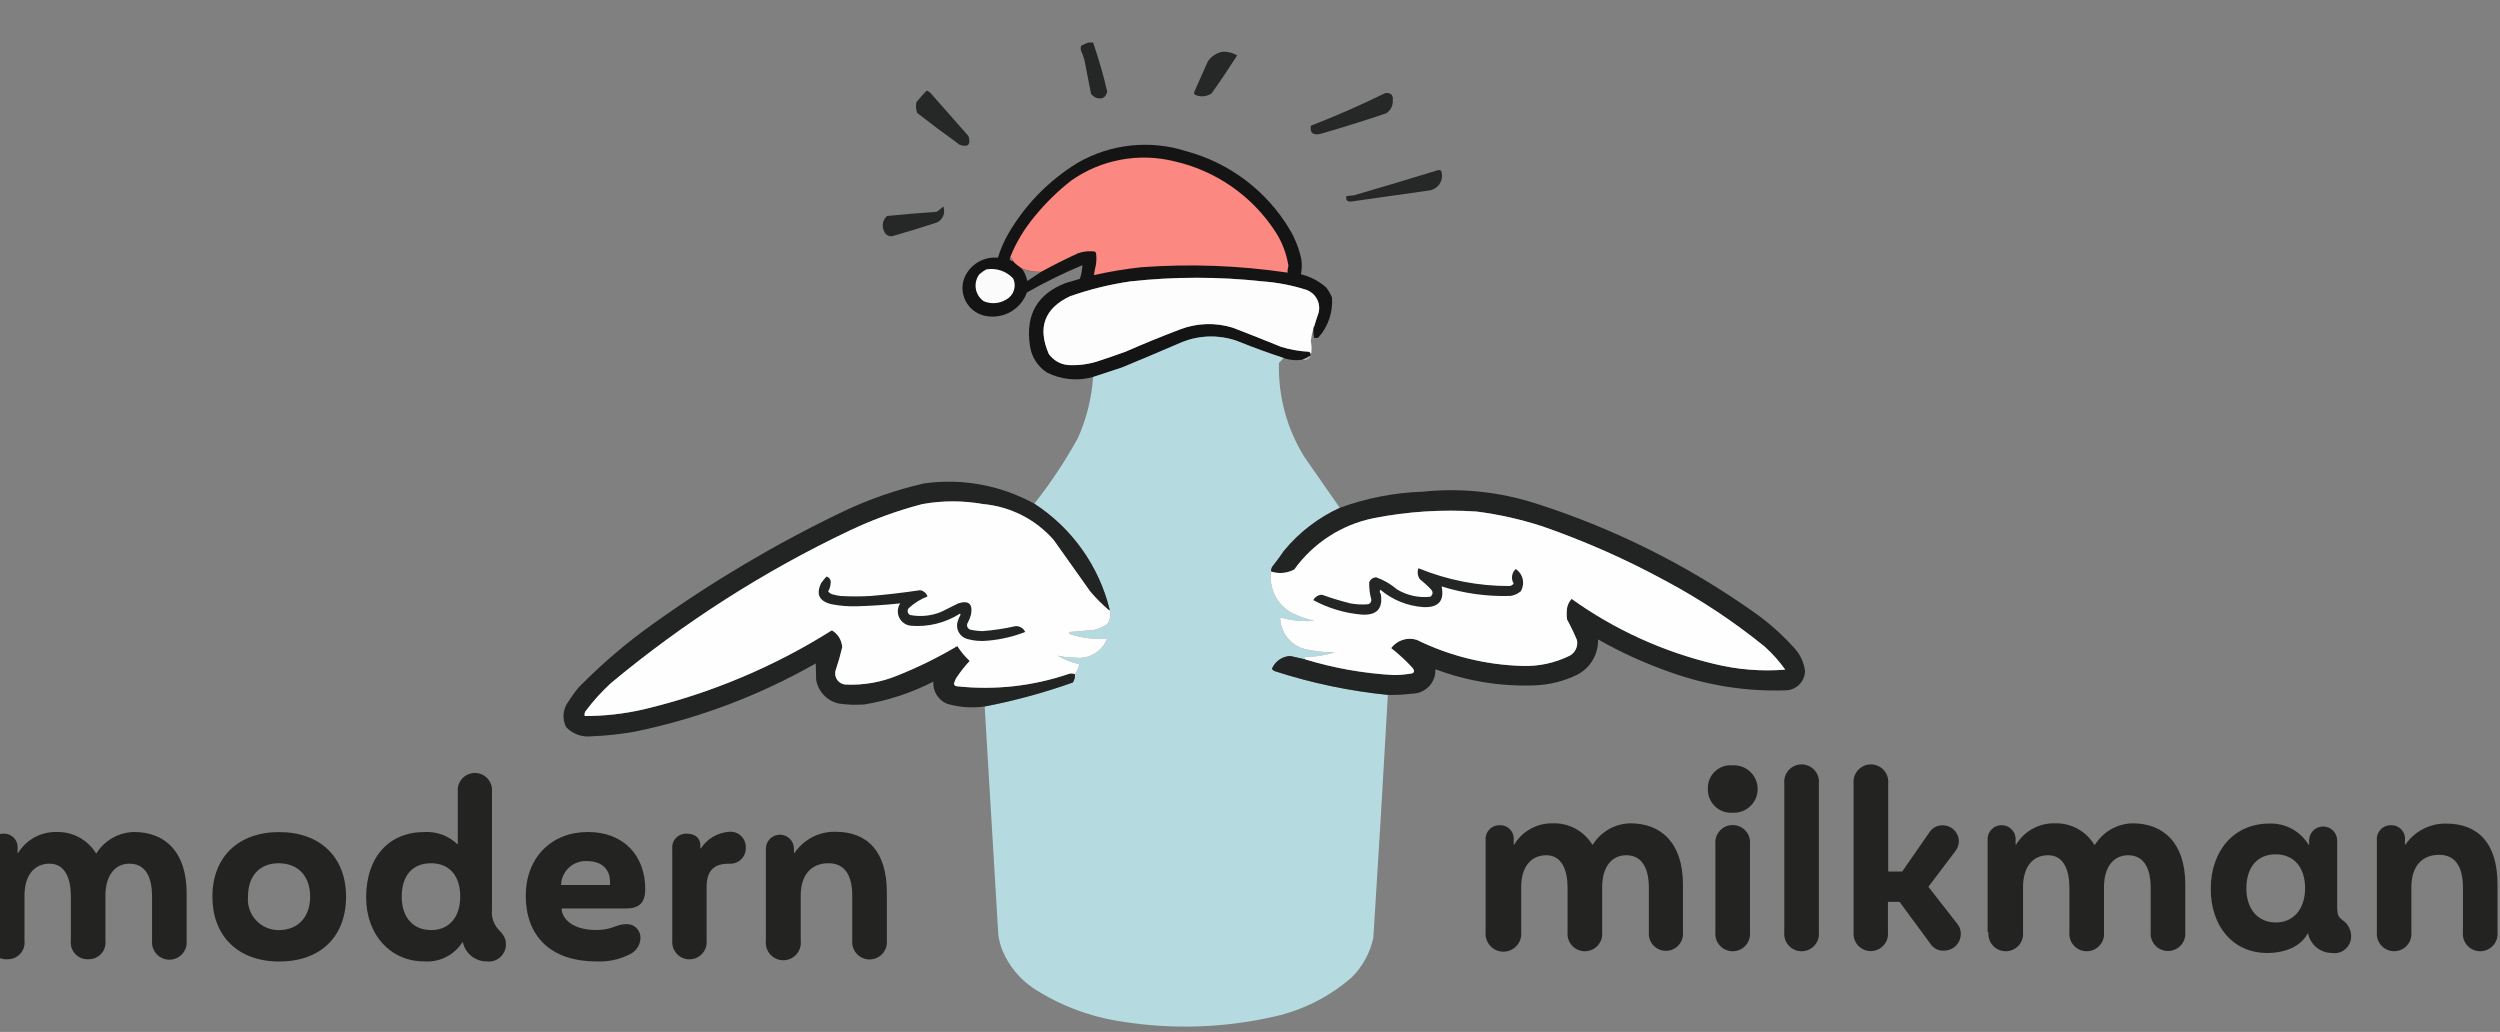<svg xmlns="http://www.w3.org/2000/svg" fill="none" viewBox="0 0 235 97" height="97" width="235">
<rect x="0" y="0" width="235" height="97" fill="#808080" stroke="none"/>
<g clip-path="url(#clip0_58_131)">
<path fill="#202121" d="M102.286 4H102.753C103.272 5.507 103.713 7.039 104.075 8.591C103.949 9.187 103.586 9.381 102.986 9.175C102.822 9.088 102.676 8.969 102.558 8.824C102.342 7.762 102.135 6.699 101.935 5.633C101.853 5.34 101.748 5.054 101.621 4.777C101.569 4.626 101.569 4.462 101.621 4.31C101.835 4.191 102.057 4.087 102.286 4Z" clip-rule="evenodd" fill-rule="evenodd" opacity="0.943"></path>
<path fill="#202121" d="M114.97 4.858C115.435 4.85 115.893 4.971 116.293 5.209C115.519 6.423 114.715 7.616 113.88 8.788C113.652 8.939 113.39 9.029 113.117 9.049C112.845 9.07 112.572 9.02 112.324 8.905C112.282 8.865 112.255 8.812 112.248 8.755C112.241 8.698 112.254 8.64 112.284 8.591L113.529 5.79C113.69 5.541 113.901 5.329 114.149 5.169C114.398 5.008 114.678 4.902 114.97 4.858Z" clip-rule="evenodd" fill-rule="evenodd" opacity="0.939"></path>
<path fill="#202121" d="M87.109 8.513C87.31 8.597 87.485 8.732 87.615 8.906L91.039 12.797C91.278 13.596 91.005 13.868 90.222 13.614C88.865 12.644 87.53 11.645 86.217 10.618C86.097 10.295 86.07 9.944 86.138 9.606C86.449 9.228 86.773 8.864 87.109 8.513Z" clip-rule="evenodd" fill-rule="evenodd" opacity="0.941"></path>
<path fill="#202121" d="M130.223 8.747C130.741 8.694 130.974 8.928 130.923 9.447C130.935 9.685 130.884 9.922 130.774 10.134C130.665 10.346 130.501 10.525 130.3 10.653C128.241 11.349 126.166 11.997 124.075 12.598C123.403 12.73 123.118 12.471 123.219 11.82C125.601 10.893 127.936 9.868 130.223 8.747Z" clip-rule="evenodd" fill-rule="evenodd" opacity="0.94"></path>
<path fill="#131212" d="M123.451 30.924V30.846C123.482 30.835 123.508 30.812 123.522 30.783C123.537 30.754 123.54 30.72 123.53 30.688C123.661 30.244 123.803 29.803 123.958 29.365C124.062 28.922 123.995 28.456 123.772 28.06C123.548 27.664 123.184 27.366 122.751 27.225C121.438 26.808 120.079 26.547 118.705 26.447C114.567 25.992 110.392 25.992 106.254 26.447C104.32 26.73 102.417 27.199 100.573 27.848C98.177 28.989 97.515 30.792 98.589 33.256C98.797 33.555 99.07 33.805 99.386 33.986C99.702 34.168 100.054 34.278 100.418 34.307C101.311 34.355 102.206 34.249 103.063 33.993C103.976 33.697 104.884 33.386 105.787 33.059C107.481 32.316 109.193 31.616 110.923 30.959C112.518 30.346 114.273 30.291 115.903 30.802C117.414 31.383 118.918 31.979 120.417 32.591C121.276 32.855 122.165 33.013 123.062 33.059C123.122 33.093 123.169 33.146 123.197 33.209C123.225 33.271 123.233 33.341 123.219 33.409C122.975 33.568 122.714 33.7 122.441 33.801C121.841 33.91 121.223 33.856 120.651 33.644C119.315 33.21 117.992 32.73 116.682 32.205C115.784 31.825 114.818 31.63 113.842 31.63C112.866 31.63 111.9 31.825 111.001 32.205C109.166 32.998 107.324 33.776 105.477 34.54C104.561 34.849 103.654 35.148 102.753 35.435C101.298 35.846 99.742 35.694 98.395 35.007C97.954 34.716 97.583 34.332 97.307 33.881C97.032 33.431 96.859 32.925 96.8 32.4C96.402 29.55 97.531 27.618 100.186 26.602L101.508 26.21C101.649 25.796 101.729 25.363 101.744 24.926C99.956 25.677 98.215 26.534 96.53 27.494C96.257 28.253 95.725 28.891 95.028 29.297C94.331 29.703 93.512 29.849 92.718 29.712C92.344 29.65 91.988 29.511 91.672 29.302C91.357 29.093 91.089 28.82 90.887 28.5C90.685 28.18 90.553 27.821 90.499 27.447C90.446 27.072 90.473 26.69 90.578 26.327C90.797 25.662 91.237 25.092 91.823 24.71C92.41 24.328 93.11 24.157 93.807 24.226C94.044 23.439 94.371 22.682 94.78 21.969C96.363 19.248 98.595 16.962 101.278 15.316C102.818 14.425 104.528 13.868 106.298 13.68C108.067 13.492 109.857 13.678 111.55 14.226C115.61 15.33 119.083 17.966 121.238 21.58C121.752 22.448 122.12 23.395 122.327 24.381C122.389 24.848 122.376 25.32 122.289 25.782C123.17 25.996 123.986 26.423 124.662 27.027C124.883 27.314 125.067 27.628 125.207 27.961C125.258 28.644 125.17 29.331 124.95 29.979C124.729 30.628 124.38 31.225 123.923 31.735C123.796 31.774 123.663 31.788 123.53 31.774C123.472 31.495 123.446 31.21 123.451 30.924ZM94.97 24.154C95.079 24.263 95.16 24.398 95.205 24.546C94.934 24.517 94.856 24.385 94.97 24.154ZM96.059 25.243C96.629 25.467 97.237 25.574 97.849 25.557C97.43 25.85 97.002 26.136 96.565 26.413C96.484 25.991 96.311 25.592 96.06 25.244L96.059 25.243Z" clip-rule="evenodd" fill-rule="evenodd" opacity="0.976"></path>
<path fill="#FB8982" d="M97.851 25.556C97.239 25.572 96.631 25.465 96.061 25.242C95.779 25.064 95.518 24.855 95.283 24.619C95.285 24.608 95.284 24.597 95.281 24.587C95.277 24.576 95.272 24.567 95.264 24.559C95.256 24.552 95.247 24.546 95.236 24.543C95.226 24.539 95.215 24.538 95.204 24.54C95.159 24.392 95.078 24.257 94.969 24.148C95.53 22.764 96.304 21.478 97.264 20.335C98.287 19.079 99.448 17.944 100.727 16.95C102.115 15.982 103.694 15.321 105.358 15.013C107.022 14.704 108.733 14.754 110.376 15.16C114.302 16.044 117.725 18.433 119.909 21.814C120.529 22.781 120.94 23.868 121.115 25.004C121.046 25.204 121.019 25.416 121.037 25.627C116.478 24.952 111.859 24.782 107.263 25.121C105.772 25.284 104.291 25.53 102.828 25.86C102.88 25.522 102.945 25.184 103.022 24.849C103.074 24.488 103.074 24.121 103.022 23.76L102.905 23.643C102.381 23.574 101.849 23.628 101.349 23.8C100.156 24.349 98.99 24.934 97.851 25.556Z" clip-rule="evenodd" fill-rule="evenodd"></path>
<path fill="#202121" d="M135.202 15.985C135.25 15.977 135.3 15.981 135.347 15.994C135.394 16.008 135.437 16.031 135.474 16.063C135.539 16.252 135.563 16.453 135.544 16.652C135.525 16.851 135.464 17.043 135.364 17.216C135.265 17.39 135.129 17.539 134.967 17.656C134.805 17.773 134.619 17.853 134.424 17.892C131.96 18.246 129.495 18.596 127.031 18.943C126.629 18.971 126.473 18.802 126.564 18.437L127.265 18.359C129.926 17.588 132.572 16.796 135.202 15.985Z" clip-rule="evenodd" fill-rule="evenodd" opacity="0.929"></path>
<path fill="#202222" d="M88.671 19.408C88.781 19.693 88.778 20.009 88.662 20.291C88.546 20.573 88.326 20.8 88.048 20.925C86.654 21.378 85.253 21.806 83.846 22.209C83.689 22.223 83.531 22.184 83.398 22.1C83.264 22.015 83.162 21.89 83.107 21.742C82.987 21.506 82.948 21.236 82.998 20.976C83.047 20.715 83.181 20.479 83.379 20.303C84.931 20.146 86.487 20.015 88.048 19.91C88.266 19.756 88.474 19.589 88.671 19.408Z" clip-rule="evenodd" fill-rule="evenodd" opacity="0.939"></path>
<path fill="#FBFBFB" d="M92.712 25.323C93.172 25.244 93.644 25.281 94.085 25.43C94.527 25.58 94.924 25.837 95.241 26.179C95.404 26.532 95.427 26.934 95.304 27.302C95.181 27.671 94.922 27.979 94.58 28.163C94.266 28.352 93.913 28.464 93.548 28.491C93.183 28.519 92.817 28.46 92.479 28.321C92.282 28.185 92.113 28.012 91.984 27.81C91.855 27.609 91.768 27.383 91.728 27.147C91.688 26.911 91.696 26.669 91.752 26.437C91.807 26.204 91.909 25.984 92.051 25.792C92.252 25.609 92.474 25.452 92.712 25.323Z" clip-rule="evenodd" fill-rule="evenodd"></path>
<path fill="#FDFDFD" d="M123.528 30.692C123.497 30.703 123.472 30.725 123.457 30.754C123.443 30.784 123.44 30.817 123.45 30.849V30.927C123.341 31.297 123.263 31.674 123.214 32.056C123.314 32.504 123.314 32.969 123.214 33.417C123.227 33.35 123.219 33.28 123.191 33.217C123.163 33.155 123.116 33.102 123.057 33.067C122.159 33.021 121.271 32.864 120.411 32.6C118.913 31.988 117.409 31.391 115.898 30.81C114.268 30.3 112.513 30.355 110.918 30.967C109.19 31.625 107.478 32.325 105.781 33.068C104.879 33.395 103.971 33.706 103.058 34.002C102.201 34.257 101.306 34.364 100.412 34.316C100.049 34.286 99.697 34.176 99.381 33.995C99.065 33.813 98.793 33.564 98.584 33.265C97.511 30.801 98.172 28.998 100.569 27.857C102.413 27.207 104.315 26.738 106.249 26.456C110.387 26 114.562 26 118.7 26.456C120.075 26.555 121.433 26.817 122.747 27.234C123.18 27.374 123.544 27.672 123.767 28.069C123.991 28.465 124.057 28.931 123.953 29.374C123.8 29.808 123.659 30.248 123.528 30.692Z" clip-rule="evenodd" fill-rule="evenodd" opacity="0.999"></path>
<path fill="#B5DBE0" d="M120.65 33.648C120.522 33.816 120.378 33.972 120.222 34.115C120.134 37.246 120.973 40.334 122.635 42.989C123.739 44.574 124.841 46.156 125.942 47.736C123.908 48.67 122.112 50.054 120.69 51.782C120.346 52.289 119.983 52.782 119.6 53.261C119.513 53.401 119.473 53.564 119.483 53.728C119.371 54.512 119.505 55.311 119.868 56.015C120.23 56.718 120.803 57.292 121.506 57.655C122.152 57.965 122.83 58.2 123.529 58.355C122.456 58.44 121.375 58.333 120.339 58.041C120.344 58.712 120.567 59.363 120.974 59.896C121.381 60.429 121.95 60.816 122.596 60.998C123.538 61.226 124.505 61.332 125.475 61.312C124.57 61.604 123.624 61.749 122.673 61.74V61.976L121.272 61.662C120.903 61.683 120.546 61.807 120.244 62.02C119.941 62.233 119.704 62.527 119.56 62.868C119.632 62.983 119.744 63.067 119.874 63.104C123.314 64.216 126.861 64.959 130.458 65.321C130.032 72.923 129.579 80.523 129.096 88.122C128.804 89.539 128.1 90.838 127.073 91.857C124.996 93.68 122.494 94.951 119.797 95.553C115.073 96.633 110.185 96.791 105.4 96.02C102.462 95.579 99.651 94.518 97.154 92.907C95.86 92.034 94.846 90.804 94.236 89.366C94.044 88.892 93.913 88.395 93.843 87.888L92.559 66.411C95.375 65.872 98.145 65.118 100.846 64.154C101.001 63.926 101.07 63.65 101.041 63.376C101.246 63.097 101.392 62.78 101.469 62.442C100.743 62.279 100.047 62.004 99.407 61.626C99.954 61.758 100.516 61.824 101.079 61.82C101.707 61.9 102.343 61.767 102.886 61.443C103.43 61.118 103.848 60.621 104.075 60.031C102.891 60.123 101.701 59.978 100.574 59.603C100.557 59.594 100.543 59.581 100.531 59.566C100.52 59.55 100.512 59.533 100.509 59.514C100.505 59.496 100.505 59.477 100.51 59.458C100.514 59.44 100.523 59.423 100.534 59.408C101.296 59.355 102.061 59.291 102.83 59.213C103.296 59.116 103.734 58.917 104.114 58.63C104.24 58.436 104.323 58.218 104.356 57.989C104.39 57.761 104.374 57.528 104.309 57.306C103.303 53.205 100.77 49.643 97.227 47.345C98.755 45.411 100.121 43.355 101.311 41.198C102.129 39.379 102.616 37.429 102.751 35.439C103.651 35.152 104.559 34.854 105.474 34.544C107.322 33.781 109.164 33.003 110.999 32.209C111.898 31.829 112.864 31.634 113.839 31.634C114.815 31.634 115.781 31.829 116.68 32.209C117.991 32.734 119.314 33.214 120.65 33.648Z" clip-rule="evenodd" fill-rule="evenodd" opacity="0.999"></path>
<path fill="#EDEDED" d="M123.216 33.415C123.162 33.569 123.051 33.695 122.906 33.768C122.761 33.842 122.593 33.856 122.438 33.808C122.711 33.706 122.972 33.574 123.216 33.415Z" clip-rule="evenodd" fill-rule="evenodd" opacity="0.529"></path>
<path fill="#212222" d="M97.224 47.344C100.767 49.642 103.3 53.205 104.306 57.306C104.309 57.321 104.307 57.337 104.3 57.352C104.293 57.366 104.281 57.377 104.266 57.384C103.619 56.84 103.02 56.242 102.477 55.594L99.053 50.77C97.355 48.826 94.971 47.613 92.399 47.385C90.52 47.05 88.597 47.05 86.718 47.385C84.362 47.998 82.069 48.831 79.87 49.876C71.829 53.691 64.3 58.501 57.459 64.194C56.587 64.987 55.793 65.86 55.086 66.802C55.024 66.869 54.981 66.951 54.961 67.039C54.94 67.128 54.943 67.22 54.968 67.307C56.828 67.311 58.681 67.102 60.493 66.685C66.763 65.198 72.744 62.687 78.197 59.253C78.479 59.417 78.716 59.648 78.886 59.927C79.056 60.206 79.153 60.522 79.17 60.848C79.01 61.545 78.816 62.233 78.586 62.91C78.525 63.064 78.5 63.229 78.514 63.394C78.529 63.558 78.582 63.717 78.669 63.857C78.756 63.997 78.875 64.115 79.016 64.201C79.158 64.286 79.317 64.337 79.482 64.35C81.159 64.429 82.833 64.137 84.384 63.494C86.321 62.72 88.194 61.796 89.987 60.731C90.317 61.244 90.709 61.715 91.154 62.132C90.683 62.642 90.253 63.188 89.87 63.766C89.79 63.929 89.725 64.098 89.675 64.272C89.683 64.332 89.71 64.387 89.753 64.43C89.796 64.472 89.851 64.5 89.911 64.508C93.481 64.902 97.095 64.501 100.493 63.335C100.673 63.28 100.867 63.294 101.038 63.374C101.067 63.649 100.998 63.924 100.843 64.153C98.142 65.116 95.372 65.871 92.556 66.41C91.357 66.581 90.135 66.488 88.976 66.137C88.584 65.961 88.254 65.669 88.032 65.301C87.809 64.932 87.704 64.505 87.731 64.075C85.703 65.119 83.524 65.841 81.273 66.215C80.468 66.28 79.659 66.254 78.86 66.136C78.324 66.02 77.835 65.747 77.454 65.353C77.073 64.958 76.817 64.459 76.72 63.919C76.7 63.395 76.686 62.876 76.681 62.362C71.375 65.388 65.623 67.555 59.64 68.782C58.316 69.016 56.978 69.159 55.634 69.21C55.193 69.266 54.745 69.218 54.326 69.069C53.907 68.921 53.529 68.676 53.222 68.354C53.032 67.988 52.946 67.577 52.974 67.165C53.002 66.753 53.142 66.357 53.379 66.019C53.686 65.531 54.023 65.063 54.391 64.618C56.533 62.433 58.863 60.441 61.355 58.666C67.001 54.621 72.99 51.08 79.254 48.083C81.692 46.925 84.249 46.037 86.88 45.437C90.444 44.942 94.072 45.611 97.224 47.344Z" clip-rule="evenodd" fill-rule="evenodd" opacity="0.982"></path>
<path fill="#212222" d="M130.457 65.32C126.861 64.958 123.313 64.215 119.874 63.102C119.744 63.066 119.632 62.981 119.56 62.867C119.704 62.526 119.941 62.232 120.243 62.019C120.546 61.805 120.902 61.681 121.272 61.66L122.673 61.975C125.378 62.803 128.173 63.299 130.997 63.453C131.493 63.454 131.987 63.415 132.476 63.336C132.953 63.303 133.044 63.109 132.749 62.753C132.138 62.09 131.474 61.479 130.764 60.924C131.035 60.559 131.413 60.288 131.846 60.148C132.278 60.009 132.744 60.008 133.177 60.145C136.27 61.665 139.654 62.501 143.098 62.596C144.648 62.649 146.187 62.315 147.575 61.623C147.821 61.482 148.016 61.267 148.135 61.009C148.253 60.751 148.289 60.463 148.236 60.184C147.96 59.52 147.648 58.87 147.302 58.239C147.25 57.878 147.25 57.511 147.302 57.15C147.36 56.829 147.508 56.532 147.73 56.294C151.755 59.176 156.301 61.25 161.115 62.403C163.302 62.943 165.562 63.127 167.808 62.948C167.244 62.15 166.592 61.419 165.863 60.769C162.978 58.431 159.877 56.373 156.602 54.622C152.885 52.594 149.006 50.876 145.007 49.486C142.981 48.823 140.896 48.354 138.781 48.084C135.552 47.873 132.308 48.082 129.132 48.707C126.123 49.316 123.454 51.039 121.661 53.532C121.33 53.711 120.966 53.82 120.592 53.853C120.217 53.887 119.84 53.844 119.482 53.727C119.471 53.563 119.512 53.4 119.599 53.26C119.981 52.781 120.344 52.288 120.688 51.781C122.111 50.052 123.907 48.669 125.941 47.734C128.439 46.821 131.066 46.309 133.723 46.217C137.288 45.848 140.891 46.219 144.306 47.306C151.578 49.62 158.454 53.031 164.695 57.423C166.198 58.459 167.569 59.675 168.779 61.042C169.273 61.626 169.584 62.343 169.674 63.104C169.655 63.586 169.45 64.042 169.102 64.376C168.753 64.71 168.289 64.895 167.806 64.894C164.125 65.01 160.455 64.43 156.989 63.182C154.645 62.362 152.379 61.333 150.219 60.108C150.237 60.786 150.064 61.456 149.72 62.04C149.376 62.625 148.875 63.101 148.274 63.415C147.012 64.035 145.632 64.38 144.227 64.426C141.057 64.544 137.896 64.028 134.928 62.909C134.941 63.208 134.893 63.505 134.787 63.785C134.682 64.064 134.52 64.319 134.313 64.534C134.105 64.748 133.856 64.919 133.58 65.034C133.305 65.149 133.009 65.207 132.71 65.205C131.963 65.301 131.21 65.339 130.457 65.32Z" clip-rule="evenodd" fill-rule="evenodd" opacity="0.983"></path>
<path fill="#FEFEFE" d="M104.306 57.305C104.371 57.526 104.387 57.759 104.354 57.988C104.32 58.216 104.237 58.435 104.111 58.628C103.732 58.915 103.293 59.114 102.827 59.212C102.058 59.287 101.293 59.352 100.532 59.406C100.52 59.421 100.511 59.438 100.507 59.457C100.502 59.475 100.502 59.494 100.506 59.513C100.509 59.531 100.517 59.549 100.528 59.564C100.539 59.579 100.554 59.592 100.57 59.601C101.697 59.976 102.888 60.122 104.072 60.029C103.845 60.62 103.426 61.117 102.883 61.441C102.34 61.766 101.704 61.899 101.076 61.819C100.513 61.822 99.951 61.757 99.403 61.624C100.044 62.002 100.74 62.278 101.466 62.442C101.388 62.779 101.243 63.097 101.038 63.375C100.867 63.295 100.673 63.281 100.493 63.336C97.094 64.5 93.48 64.899 89.91 64.503C89.85 64.495 89.795 64.468 89.752 64.425C89.709 64.382 89.682 64.327 89.674 64.267C89.724 64.093 89.789 63.924 89.869 63.762C90.252 63.184 90.682 62.637 91.153 62.127C90.708 61.71 90.316 61.239 89.986 60.726C88.193 61.792 86.319 62.715 84.382 63.489C82.831 64.132 81.157 64.424 79.48 64.345C79.315 64.333 79.156 64.282 79.014 64.196C78.873 64.11 78.754 63.993 78.667 63.852C78.58 63.712 78.527 63.553 78.513 63.389C78.498 63.224 78.523 63.059 78.584 62.906C78.814 62.229 79.008 61.54 79.168 60.843C79.152 60.518 79.054 60.201 78.884 59.922C78.714 59.644 78.477 59.412 78.195 59.248C72.743 62.682 66.761 65.193 60.491 66.68C58.679 67.097 56.826 67.306 54.967 67.303C54.941 67.216 54.938 67.123 54.959 67.035C54.98 66.946 55.022 66.864 55.084 66.797C55.791 65.855 56.586 64.982 57.457 64.19C64.298 58.497 71.828 53.686 79.868 49.871C82.067 48.827 84.36 47.993 86.716 47.381C88.595 47.045 90.519 47.045 92.397 47.381C94.969 47.608 97.353 48.821 99.051 50.765L102.475 55.59C103.018 56.238 103.617 56.837 104.264 57.38C104.279 57.374 104.291 57.363 104.298 57.35C104.306 57.336 104.308 57.32 104.306 57.305Z" clip-rule="evenodd" fill-rule="evenodd"></path>
<path fill="#FEFEFE" d="M122.674 61.974V61.739C123.625 61.747 124.57 61.602 125.475 61.311C124.506 61.33 123.538 61.224 122.596 60.996C121.951 60.814 121.382 60.428 120.975 59.894C120.568 59.361 120.345 58.71 120.339 58.04C121.376 58.332 122.456 58.438 123.53 58.354C122.831 58.199 122.152 57.964 121.507 57.653C120.804 57.29 120.231 56.717 119.868 56.013C119.506 55.309 119.372 54.51 119.484 53.727C119.841 53.843 120.219 53.886 120.594 53.853C120.968 53.819 121.332 53.71 121.663 53.532C123.456 51.039 126.124 49.315 129.134 48.707C132.31 48.082 135.553 47.873 138.783 48.084C140.898 48.354 142.982 48.823 145.009 49.485C149.008 50.876 152.886 52.593 156.603 54.621C159.878 56.372 162.979 58.431 165.864 60.769C166.593 61.419 167.245 62.15 167.809 62.947C165.563 63.127 163.303 62.943 161.116 62.402C156.302 61.25 151.757 59.175 147.732 56.293C147.51 56.531 147.361 56.829 147.304 57.149C147.252 57.51 147.252 57.877 147.304 58.238C147.65 58.87 147.961 59.519 148.238 60.184C148.291 60.462 148.255 60.751 148.137 61.009C148.018 61.267 147.822 61.481 147.577 61.623C146.188 62.314 144.65 62.649 143.1 62.596C139.655 62.5 136.272 61.664 133.178 60.145C132.745 60.008 132.28 60.008 131.848 60.148C131.415 60.288 131.037 60.559 130.766 60.923C131.476 61.478 132.14 62.09 132.75 62.752C133.046 63.108 132.955 63.303 132.478 63.336C131.989 63.415 131.494 63.454 130.999 63.453C128.174 63.299 125.379 62.802 122.674 61.974Z" clip-rule="evenodd" fill-rule="evenodd"></path>
<path fill="#242525" d="M133.332 53.414C136.048 54.528 138.956 55.096 141.892 55.087C141.971 55.08 142.047 55.055 142.115 55.014C142.183 54.973 142.241 54.918 142.284 54.851C142.153 54.637 142.1 54.384 142.136 54.135C142.171 53.886 142.293 53.658 142.479 53.49C142.813 53.712 143.048 54.055 143.135 54.446C143.222 54.838 143.154 55.248 142.946 55.59C142.666 55.819 142.33 55.967 141.973 56.018C139.785 56.085 137.601 55.783 135.513 55.123C135.791 56.481 135.221 57.13 133.801 57.068C132.313 56.969 130.895 56.396 129.755 55.434C129.713 55.493 129.694 55.566 129.701 55.638C129.708 55.71 129.741 55.777 129.794 55.827C130.016 57.213 129.42 57.861 128.004 57.772C126.408 57.637 124.857 57.174 123.449 56.41C123.528 56.26 123.645 56.134 123.789 56.045C123.933 55.956 124.098 55.908 124.267 55.904C125.147 56.224 126.043 56.496 126.951 56.721C127.49 56.819 128.039 56.845 128.585 56.8C128.688 56.777 128.777 56.716 128.836 56.629C128.894 56.542 128.917 56.436 128.899 56.333C128.754 55.814 128.688 55.276 128.705 54.737C128.755 54.602 128.845 54.485 128.963 54.401C129.081 54.318 129.221 54.272 129.366 54.27C130.079 54.523 130.738 54.905 131.311 55.399C132.245 55.964 133.338 56.21 134.424 56.099C134.483 56.071 134.535 56.029 134.575 55.977C134.615 55.925 134.642 55.864 134.653 55.799C134.664 55.734 134.66 55.668 134.641 55.605C134.621 55.542 134.587 55.485 134.541 55.438C134.204 55.074 133.84 54.736 133.452 54.426C133.354 54.279 133.292 54.11 133.272 53.935C133.251 53.759 133.271 53.581 133.332 53.414Z" clip-rule="evenodd" fill-rule="evenodd"></path>
<path fill="#232424" d="M77.69 54.193C77.821 54.229 77.934 54.313 78.006 54.428C78.079 54.543 78.106 54.681 78.083 54.815C78.069 55.09 77.988 55.357 77.847 55.593C77.948 55.722 78.085 55.817 78.24 55.866C78.496 55.935 78.756 55.987 79.018 56.023C79.951 56.075 80.886 56.075 81.82 56.023C83.385 55.892 84.942 55.71 86.488 55.478C86.647 55.504 86.795 55.572 86.918 55.674C87.041 55.777 87.135 55.911 87.189 56.062C86.543 56.312 85.949 56.682 85.438 57.151C85.392 57.197 85.357 57.255 85.337 57.317C85.317 57.38 85.313 57.447 85.324 57.512C85.336 57.577 85.363 57.638 85.403 57.69C85.443 57.743 85.495 57.784 85.555 57.812C86.55 58.002 87.579 57.893 88.512 57.498C89.029 57.241 89.548 56.982 90.069 56.72C91.054 56.409 91.457 56.759 91.275 57.77C91.201 58.041 91.096 58.303 90.961 58.549C90.923 58.614 90.903 58.687 90.901 58.761C90.9 58.836 90.918 58.91 90.953 58.976C90.988 59.042 91.039 59.099 91.102 59.139C91.164 59.18 91.236 59.205 91.311 59.21C91.644 59.278 91.983 59.318 92.322 59.327C93.371 59.251 94.411 59.095 95.436 58.86C95.628 58.843 95.822 58.886 95.989 58.984C96.156 59.082 96.289 59.229 96.369 59.405C95.247 59.843 94.068 60.118 92.867 60.221C92.215 60.295 91.554 60.242 90.922 60.064C90.751 60.018 90.591 59.937 90.452 59.826C90.313 59.715 90.198 59.578 90.114 59.421C90.03 59.264 89.979 59.092 89.964 58.915C89.949 58.738 89.971 58.56 90.027 58.392C90.096 58.175 90.188 57.967 90.299 57.769L90.221 57.69C88.855 58.557 87.242 58.954 85.63 58.819C85.396 58.798 85.172 58.716 84.979 58.582C84.786 58.448 84.631 58.267 84.529 58.055C84.427 57.844 84.382 57.609 84.397 57.375C84.413 57.141 84.489 56.914 84.618 56.718C83.263 56.86 81.902 56.951 80.535 56.991C79.739 57.015 78.943 56.95 78.162 56.796C77.007 56.523 76.682 55.861 77.189 54.811C77.342 54.594 77.509 54.387 77.69 54.193Z" clip-rule="evenodd" fill-rule="evenodd"></path>
<path fill="#232322" d="M139.648 87.624V78.986C139.631 78.804 139.653 78.621 139.712 78.448C139.771 78.275 139.866 78.117 139.991 77.984C140.115 77.85 140.267 77.745 140.435 77.674C140.603 77.603 140.785 77.568 140.967 77.572C141.151 77.564 141.334 77.596 141.504 77.666C141.674 77.735 141.827 77.841 141.952 77.975C142.078 78.11 142.172 78.269 142.23 78.444C142.288 78.618 142.307 78.803 142.286 78.986V79.394H142.333C142.707 78.773 143.237 78.26 143.871 77.909C144.506 77.558 145.221 77.379 145.946 77.392C146.69 77.365 147.427 77.536 148.082 77.888C148.738 78.24 149.288 78.76 149.676 79.394H149.723C150.098 78.795 150.616 78.298 151.23 77.949C151.844 77.599 152.535 77.408 153.242 77.392C156.179 77.392 158.197 79.261 158.197 83.148V87.601C158.22 87.825 158.196 88.052 158.126 88.266C158.057 88.481 157.942 88.678 157.791 88.846C157.64 89.013 157.456 89.147 157.25 89.239C157.044 89.331 156.821 89.378 156.595 89.378C156.369 89.378 156.146 89.331 155.94 89.239C155.734 89.147 155.55 89.013 155.399 88.846C155.248 88.678 155.133 88.481 155.064 88.266C154.994 88.052 154.97 87.825 154.993 87.601V83.439C154.993 81.782 154.443 80.392 152.873 80.392C151.49 80.392 150.603 81.507 150.603 83.391V87.624C150.625 87.851 150.6 88.08 150.528 88.297C150.457 88.513 150.341 88.713 150.188 88.881C150.035 89.05 149.848 89.185 149.639 89.278C149.431 89.37 149.205 89.418 148.977 89.418C148.749 89.418 148.524 89.37 148.315 89.278C148.107 89.185 147.92 89.05 147.767 88.881C147.614 88.713 147.498 88.513 147.426 88.297C147.355 88.08 147.329 87.851 147.352 87.624V83.439C147.352 81.782 146.802 80.392 145.349 80.392C143.896 80.392 142.993 81.507 142.993 83.391V87.624C143.015 87.857 142.987 88.091 142.913 88.313C142.839 88.534 142.719 88.738 142.561 88.91C142.404 89.083 142.212 89.221 141.999 89.315C141.785 89.409 141.554 89.458 141.32 89.458C141.087 89.458 140.856 89.409 140.642 89.315C140.428 89.221 140.237 89.083 140.079 88.91C139.922 88.738 139.802 88.534 139.728 88.313C139.654 88.091 139.626 87.857 139.648 87.624Z"></path>
<path fill="#232322" d="M160.541 74.14C160.53 73.838 160.583 73.537 160.697 73.258C160.811 72.978 160.983 72.726 161.203 72.518C161.422 72.31 161.683 72.151 161.968 72.051C162.253 71.952 162.557 71.915 162.858 71.942C163.161 71.923 163.465 71.968 163.751 72.071C164.037 72.175 164.298 72.336 164.52 72.545C164.741 72.753 164.917 73.005 165.038 73.284C165.158 73.563 165.22 73.864 165.22 74.168C165.22 74.472 165.158 74.773 165.038 75.052C164.917 75.331 164.741 75.582 164.52 75.791C164.298 75.999 164.037 76.161 163.751 76.264C163.465 76.368 163.161 76.412 162.858 76.394C162.553 76.415 162.248 76.372 161.961 76.267C161.675 76.163 161.414 75.998 161.195 75.786C160.976 75.573 160.805 75.316 160.692 75.033C160.58 74.749 160.528 74.445 160.541 74.14ZM161.248 87.624V79.347C161.225 79.12 161.251 78.891 161.322 78.675C161.394 78.458 161.51 78.259 161.663 78.09C161.816 77.921 162.003 77.786 162.211 77.694C162.42 77.601 162.645 77.554 162.873 77.554C163.101 77.554 163.327 77.601 163.535 77.694C163.744 77.786 163.931 77.921 164.084 78.09C164.237 78.259 164.353 78.458 164.424 78.675C164.496 78.891 164.521 79.12 164.499 79.347V87.624C164.521 87.851 164.496 88.08 164.424 88.297C164.353 88.513 164.237 88.713 164.084 88.881C163.931 89.05 163.744 89.185 163.535 89.278C163.327 89.37 163.101 89.418 162.873 89.418C162.645 89.418 162.42 89.37 162.211 89.278C162.003 89.185 161.816 89.05 161.663 88.881C161.51 88.713 161.394 88.513 161.322 88.297C161.251 88.08 161.225 87.851 161.248 87.624Z"></path>
<path fill="#232322" d="M167.723 87.624V73.646C167.7 73.419 167.726 73.19 167.797 72.973C167.869 72.757 167.985 72.558 168.138 72.389C168.291 72.22 168.478 72.085 168.686 71.992C168.895 71.9 169.12 71.852 169.348 71.852C169.576 71.852 169.802 71.9 170.01 71.992C170.219 72.085 170.405 72.22 170.559 72.389C170.712 72.558 170.828 72.757 170.899 72.973C170.971 73.19 170.996 73.419 170.974 73.646V87.624C170.996 87.851 170.971 88.081 170.899 88.297C170.828 88.513 170.712 88.713 170.559 88.882C170.405 89.05 170.219 89.186 170.01 89.278C169.802 89.37 169.576 89.418 169.348 89.418C169.12 89.418 168.895 89.37 168.686 89.278C168.478 89.186 168.291 89.05 168.138 88.882C167.985 88.713 167.869 88.513 167.797 88.297C167.726 88.081 167.7 87.851 167.723 87.624Z"></path>
<path fill="#232322" d="M174.238 87.624V73.646C174.216 73.419 174.241 73.19 174.313 72.973C174.384 72.757 174.501 72.558 174.654 72.389C174.807 72.22 174.994 72.085 175.202 71.992C175.41 71.9 175.636 71.852 175.864 71.852C176.092 71.852 176.317 71.9 176.526 71.992C176.734 72.085 176.921 72.22 177.074 72.389C177.227 72.558 177.343 72.757 177.415 72.973C177.486 73.19 177.512 73.419 177.49 73.646V81.923H178.809L181.33 78.287C181.46 78.065 181.648 77.883 181.873 77.759C182.098 77.634 182.353 77.573 182.61 77.58C183.01 77.58 183.394 77.737 183.679 78.018C183.964 78.299 184.127 78.68 184.133 79.08C184.126 79.4 184.022 79.709 183.835 79.968L181.267 83.36L184.016 86.879C184.221 87.136 184.327 87.46 184.314 87.789C184.314 88.206 184.149 88.606 183.854 88.9C183.559 89.195 183.16 89.36 182.743 89.36C182.488 89.379 182.232 89.327 182.004 89.211C181.775 89.094 181.583 88.918 181.448 88.7L178.558 84.774H177.466V87.617C177.489 87.842 177.464 88.069 177.394 88.285C177.323 88.5 177.209 88.698 177.057 88.866C176.905 89.034 176.72 89.169 176.513 89.261C176.307 89.353 176.083 89.401 175.856 89.402C175.63 89.402 175.406 89.355 175.199 89.264C174.992 89.173 174.806 89.039 174.653 88.872C174.501 88.704 174.385 88.507 174.314 88.292C174.242 88.077 174.217 87.85 174.238 87.624Z"></path>
<path fill="#232322" d="M186.836 87.624V78.986C186.822 78.805 186.846 78.622 186.905 78.451C186.965 78.279 187.06 78.121 187.183 77.988C187.307 77.855 187.456 77.748 187.623 77.675C187.79 77.602 187.97 77.565 188.151 77.565C188.333 77.565 188.513 77.602 188.68 77.675C188.846 77.748 188.996 77.855 189.12 77.988C189.243 78.121 189.338 78.279 189.397 78.451C189.457 78.622 189.481 78.805 189.467 78.986V79.394H189.514C189.887 78.773 190.418 78.26 191.052 77.909C191.686 77.558 192.401 77.379 193.126 77.392C193.87 77.365 194.607 77.536 195.263 77.888C195.918 78.24 196.468 78.76 196.857 79.394H196.935C197.311 78.794 197.829 78.297 198.445 77.947C199.061 77.597 199.754 77.406 200.461 77.392C203.391 77.392 205.417 79.261 205.417 83.148V87.601C205.439 87.828 205.414 88.057 205.342 88.273C205.271 88.49 205.155 88.689 205.001 88.858C204.848 89.027 204.661 89.162 204.453 89.254C204.245 89.347 204.019 89.394 203.791 89.394C203.563 89.394 203.338 89.347 203.129 89.254C202.921 89.162 202.734 89.027 202.581 88.858C202.428 88.689 202.312 88.49 202.24 88.273C202.169 88.057 202.143 87.828 202.165 87.601V83.439C202.165 81.782 201.616 80.392 200.053 80.392C198.663 80.392 197.776 81.507 197.776 83.391V87.624C197.798 87.851 197.772 88.08 197.701 88.297C197.629 88.513 197.513 88.713 197.36 88.881C197.207 89.05 197.02 89.185 196.812 89.278C196.603 89.37 196.378 89.418 196.15 89.418C195.922 89.418 195.696 89.37 195.488 89.278C195.28 89.185 195.093 89.05 194.94 88.881C194.786 88.713 194.67 88.513 194.599 88.297C194.527 88.08 194.502 87.851 194.524 87.624V83.439C194.524 81.782 193.982 80.392 192.522 80.392C191.061 80.392 190.166 81.507 190.166 83.391V87.624C190.188 87.851 190.163 88.08 190.091 88.297C190.02 88.513 189.904 88.713 189.75 88.881C189.597 89.05 189.41 89.185 189.202 89.278C188.994 89.37 188.768 89.418 188.54 89.418C188.312 89.418 188.087 89.37 187.878 89.278C187.67 89.185 187.483 89.05 187.33 88.881C187.177 88.713 187.061 88.513 186.989 88.297C186.918 88.08 186.892 87.851 186.914 87.624H186.836Z"></path>
<path fill="#232322" d="M207.812 83.556C207.812 79.944 210.019 77.415 213.31 77.415C214.049 77.385 214.783 77.556 215.434 77.908C216.085 78.261 216.629 78.782 217.009 79.418H217.056V79.009C217.056 78.659 217.195 78.324 217.442 78.076C217.69 77.829 218.025 77.69 218.375 77.69C218.725 77.69 219.061 77.829 219.308 78.076C219.555 78.324 219.694 78.659 219.694 79.009V85.103C219.694 86.101 219.812 86.171 220.221 86.509C220.454 86.67 220.647 86.882 220.783 87.131C220.919 87.379 220.996 87.656 221.006 87.939C221.02 88.174 220.98 88.409 220.891 88.626C220.801 88.844 220.664 89.039 220.489 89.197C220.314 89.354 220.106 89.471 219.88 89.537C219.654 89.603 219.416 89.618 219.184 89.58C218.661 89.575 218.156 89.392 217.752 89.06C217.348 88.729 217.069 88.269 216.962 87.758H216.914C216.278 88.944 214.849 89.58 213.113 89.58C209.901 89.58 207.812 87.075 207.812 83.556ZM216.679 83.509C216.679 81.507 215.611 80.305 213.907 80.305C212.202 80.305 211.158 81.507 211.158 83.509C211.158 85.512 212.289 86.713 213.93 86.713C215.572 86.713 216.679 85.465 216.679 83.494V83.509Z"></path>
<path fill="#232322" d="M223.426 87.624V78.986C223.409 78.804 223.431 78.621 223.49 78.448C223.549 78.275 223.644 78.117 223.769 77.984C223.893 77.85 224.045 77.744 224.213 77.674C224.381 77.603 224.563 77.568 224.745 77.572C224.929 77.564 225.112 77.596 225.282 77.666C225.452 77.735 225.605 77.841 225.73 77.975C225.856 78.109 225.951 78.269 226.008 78.444C226.066 78.618 226.085 78.803 226.065 78.986V79.394H226.112C226.534 78.776 227.103 78.271 227.767 77.926C228.432 77.581 229.172 77.405 229.92 77.415C232.92 77.415 234.766 79.237 234.766 83.124V87.624C234.788 87.851 234.763 88.08 234.691 88.297C234.62 88.513 234.504 88.712 234.351 88.881C234.197 89.05 234.011 89.185 233.802 89.278C233.594 89.37 233.368 89.418 233.14 89.418C232.912 89.418 232.687 89.37 232.478 89.278C232.27 89.185 232.083 89.05 231.93 88.881C231.777 88.712 231.661 88.513 231.589 88.297C231.518 88.08 231.492 87.851 231.515 87.624V83.391C231.515 81.734 230.965 80.352 229.284 80.352C227.604 80.352 226.669 81.507 226.669 83.391V87.624C226.691 87.851 226.666 88.079 226.595 88.295C226.523 88.511 226.408 88.71 226.255 88.878C226.102 89.047 225.916 89.182 225.708 89.274C225.5 89.366 225.275 89.414 225.048 89.414C224.82 89.414 224.595 89.366 224.387 89.274C224.179 89.182 223.993 89.047 223.84 88.878C223.687 88.71 223.572 88.511 223.5 88.295C223.429 88.079 223.404 87.851 223.426 87.624Z"></path>
<path fill="#232322" d="M-0.989 88.418V79.779C-1.007 79.597 -0.986 79.413 -0.927 79.24C-0.869 79.067 -0.774 78.908 -0.649 78.774C-0.524 78.64 -0.372 78.535 -0.203 78.464C-0.035 78.394 0.147 78.36 0.33 78.365C0.514 78.358 0.697 78.389 0.867 78.459C1.037 78.529 1.19 78.634 1.315 78.769C1.441 78.903 1.536 79.063 1.593 79.237C1.651 79.412 1.67 79.597 1.65 79.779V80.188H1.697C2.072 79.573 2.601 79.067 3.232 78.719C3.863 78.372 4.573 78.196 5.293 78.208C6.037 78.182 6.774 78.354 7.429 78.706C8.085 79.057 8.635 79.577 9.024 80.211H9.063C9.439 79.612 9.959 79.115 10.574 78.766C11.189 78.416 11.882 78.225 12.589 78.208C15.526 78.208 17.544 80.078 17.544 83.965V88.418C17.567 88.645 17.541 88.874 17.47 89.09C17.398 89.307 17.282 89.506 17.129 89.675C16.976 89.844 16.789 89.979 16.581 90.071C16.372 90.163 16.147 90.211 15.919 90.211C15.691 90.211 15.465 90.163 15.257 90.071C15.049 89.979 14.862 89.844 14.709 89.675C14.556 89.506 14.44 89.307 14.368 89.09C14.296 88.874 14.271 88.645 14.293 88.418V84.232C14.293 82.575 13.751 81.185 12.181 81.185C10.799 81.185 9.911 82.3 9.911 84.185V88.418C9.937 88.643 9.915 88.871 9.844 89.086C9.774 89.301 9.658 89.499 9.505 89.665C9.351 89.831 9.163 89.963 8.954 90.05C8.745 90.136 8.52 90.177 8.293 90.169C8.066 90.18 7.839 90.141 7.628 90.055C7.417 89.969 7.227 89.838 7.071 89.671C6.916 89.505 6.799 89.306 6.728 89.09C6.657 88.873 6.633 88.644 6.66 88.418V84.232C6.66 82.575 6.11 81.185 4.657 81.185C3.205 81.185 2.301 82.3 2.301 84.185V88.418C2.328 88.643 2.305 88.871 2.235 89.086C2.165 89.301 2.049 89.499 1.895 89.665C1.741 89.831 1.554 89.963 1.344 90.05C1.135 90.136 0.91 90.177 0.684 90.169C0.453 90.186 0.221 90.151 0.005 90.068C-0.211 89.984 -0.405 89.855 -0.565 89.687C-0.725 89.52 -0.846 89.319 -0.919 89.1C-0.992 88.88 -1.016 88.647 -0.989 88.418Z"></path>
<path fill="#232322" d="M19.965 84.287C19.965 80.556 22.399 78.216 26.247 78.216C30.096 78.216 32.53 80.572 32.53 84.287C32.53 88.001 30.174 90.381 26.247 90.381C22.321 90.381 19.965 87.939 19.965 84.287ZM29.153 84.287C29.153 82.331 27.991 81.145 26.192 81.145C24.394 81.145 23.31 82.347 23.31 84.287C23.274 84.69 23.323 85.097 23.455 85.48C23.587 85.864 23.797 86.215 24.074 86.511C24.35 86.808 24.686 87.043 25.059 87.2C25.432 87.358 25.834 87.436 26.24 87.428C27.92 87.428 29.153 86.281 29.153 84.287Z"></path>
<path fill="#232322" d="M34.418 84.35C34.418 80.596 36.531 78.208 39.915 78.208C40.478 78.179 41.04 78.265 41.568 78.461C42.096 78.657 42.578 78.958 42.986 79.347H43.033V74.439C43.01 74.214 43.034 73.987 43.104 73.772C43.174 73.557 43.288 73.359 43.44 73.191C43.591 73.023 43.776 72.889 43.983 72.797C44.189 72.705 44.413 72.657 44.639 72.657C44.865 72.657 45.089 72.705 45.295 72.797C45.502 72.889 45.687 73.023 45.838 73.191C45.99 73.359 46.104 73.557 46.174 73.772C46.244 73.987 46.268 74.214 46.245 74.439V85.504C46.181 86.142 46.37 86.779 46.771 87.279C47.156 87.711 47.556 88.064 47.556 88.692C47.569 88.929 47.529 89.165 47.44 89.384C47.351 89.603 47.214 89.8 47.04 89.961C46.866 90.121 46.659 90.241 46.433 90.313C46.208 90.384 45.969 90.404 45.734 90.373C45.214 90.372 44.71 90.193 44.306 89.866C43.902 89.539 43.621 89.083 43.512 88.575H43.465C43.084 89.169 42.549 89.651 41.918 89.967C41.286 90.284 40.581 90.424 39.876 90.373C36.703 90.373 34.418 87.868 34.418 84.35ZM43.261 84.287C43.261 82.284 42.216 81.145 40.512 81.145C38.808 81.145 37.763 82.261 37.763 84.287C37.763 86.313 38.894 87.428 40.536 87.428C42.177 87.428 43.261 86.258 43.261 84.287Z"></path>
<path fill="#232322" d="M49.422 84.208C49.422 80.619 51.833 78.208 55.249 78.208C58.665 78.208 60.652 80.462 60.652 83.572C60.652 84.758 60.181 85.394 58.861 85.394H52.791C52.791 86.258 53.702 87.42 56.042 87.42C57.566 87.42 57.927 86.87 58.861 86.87C59.035 86.86 59.208 86.885 59.371 86.944C59.534 87.003 59.684 87.095 59.81 87.215C59.936 87.334 60.036 87.478 60.103 87.638C60.172 87.797 60.206 87.969 60.204 88.143C60.203 88.449 60.12 88.749 59.964 89.013C59.808 89.276 59.584 89.494 59.317 89.643C58.32 90.179 57.196 90.431 56.066 90.373C51.629 90.373 49.422 87.868 49.422 84.208ZM57.338 83.187C57.35 83.075 57.35 82.962 57.338 82.85C57.338 81.891 56.749 80.941 55.155 80.941C54.848 80.928 54.542 80.975 54.254 81.081C53.966 81.187 53.703 81.349 53.478 81.558C53.254 81.767 53.073 82.019 52.947 82.299C52.821 82.579 52.752 82.881 52.744 83.187H57.338Z"></path>
<path fill="#232322" d="M63.194 88.418V79.779C63.176 79.597 63.197 79.413 63.255 79.24C63.314 79.067 63.409 78.908 63.534 78.774C63.659 78.64 63.811 78.535 63.979 78.464C64.148 78.394 64.33 78.36 64.513 78.365C65.448 78.365 65.832 78.844 65.832 79.481V79.755H65.879C66.174 79.299 66.573 78.919 67.042 78.647C67.511 78.374 68.039 78.215 68.581 78.185C68.781 78.171 68.981 78.2 69.168 78.269C69.356 78.338 69.527 78.445 69.671 78.585C69.814 78.724 69.927 78.891 70.002 79.077C70.077 79.262 70.112 79.461 70.105 79.661C70.115 79.868 70.082 80.075 70.006 80.268C69.93 80.461 69.814 80.635 69.665 80.78C69.516 80.924 69.338 81.035 69.143 81.105C68.948 81.174 68.74 81.202 68.534 81.185C67.238 81.185 66.421 81.711 66.421 83.368V88.394C66.444 88.618 66.419 88.845 66.35 89.06C66.279 89.274 66.165 89.472 66.015 89.639C65.864 89.807 65.68 89.942 65.474 90.034C65.269 90.127 65.046 90.176 64.82 90.177C64.595 90.179 64.371 90.134 64.165 90.044C63.958 89.954 63.772 89.823 63.618 89.657C63.465 89.491 63.348 89.295 63.275 89.082C63.202 88.869 63.174 88.642 63.194 88.418Z"></path>
<path fill="#232322" d="M71.992 88.418V79.779C71.992 79.429 72.131 79.094 72.379 78.846C72.626 78.599 72.962 78.46 73.312 78.46C73.662 78.46 73.997 78.599 74.245 78.846C74.492 79.094 74.631 79.429 74.631 79.779V80.187H74.678C75.101 79.56 75.673 79.048 76.344 78.698C77.015 78.349 77.762 78.172 78.518 78.185C81.518 78.185 83.364 80.007 83.364 83.894V88.394C83.386 88.621 83.361 88.85 83.289 89.066C83.218 89.283 83.102 89.482 82.948 89.651C82.795 89.82 82.609 89.955 82.4 90.047C82.192 90.14 81.966 90.187 81.738 90.187C81.51 90.187 81.285 90.14 81.076 90.047C80.868 89.955 80.681 89.82 80.528 89.651C80.375 89.482 80.259 89.283 80.187 89.066C80.116 88.85 80.09 88.621 80.112 88.394V84.185C80.112 82.528 79.563 81.145 77.882 81.145C76.202 81.145 75.267 82.3 75.267 84.185V88.418C75.295 88.649 75.273 88.884 75.204 89.106C75.134 89.329 75.018 89.534 74.863 89.709C74.709 89.883 74.519 90.023 74.306 90.118C74.093 90.214 73.863 90.263 73.63 90.263C73.397 90.263 73.166 90.214 72.953 90.118C72.741 90.023 72.551 89.883 72.396 89.709C72.241 89.534 72.125 89.329 72.056 89.106C71.986 88.884 71.964 88.649 71.992 88.418Z"></path>
</g>
<defs>
<clipPath id="clip0_58_131">
<rect fill="white" height="97" width="235"></rect>
</clipPath>
</defs>
</svg>
